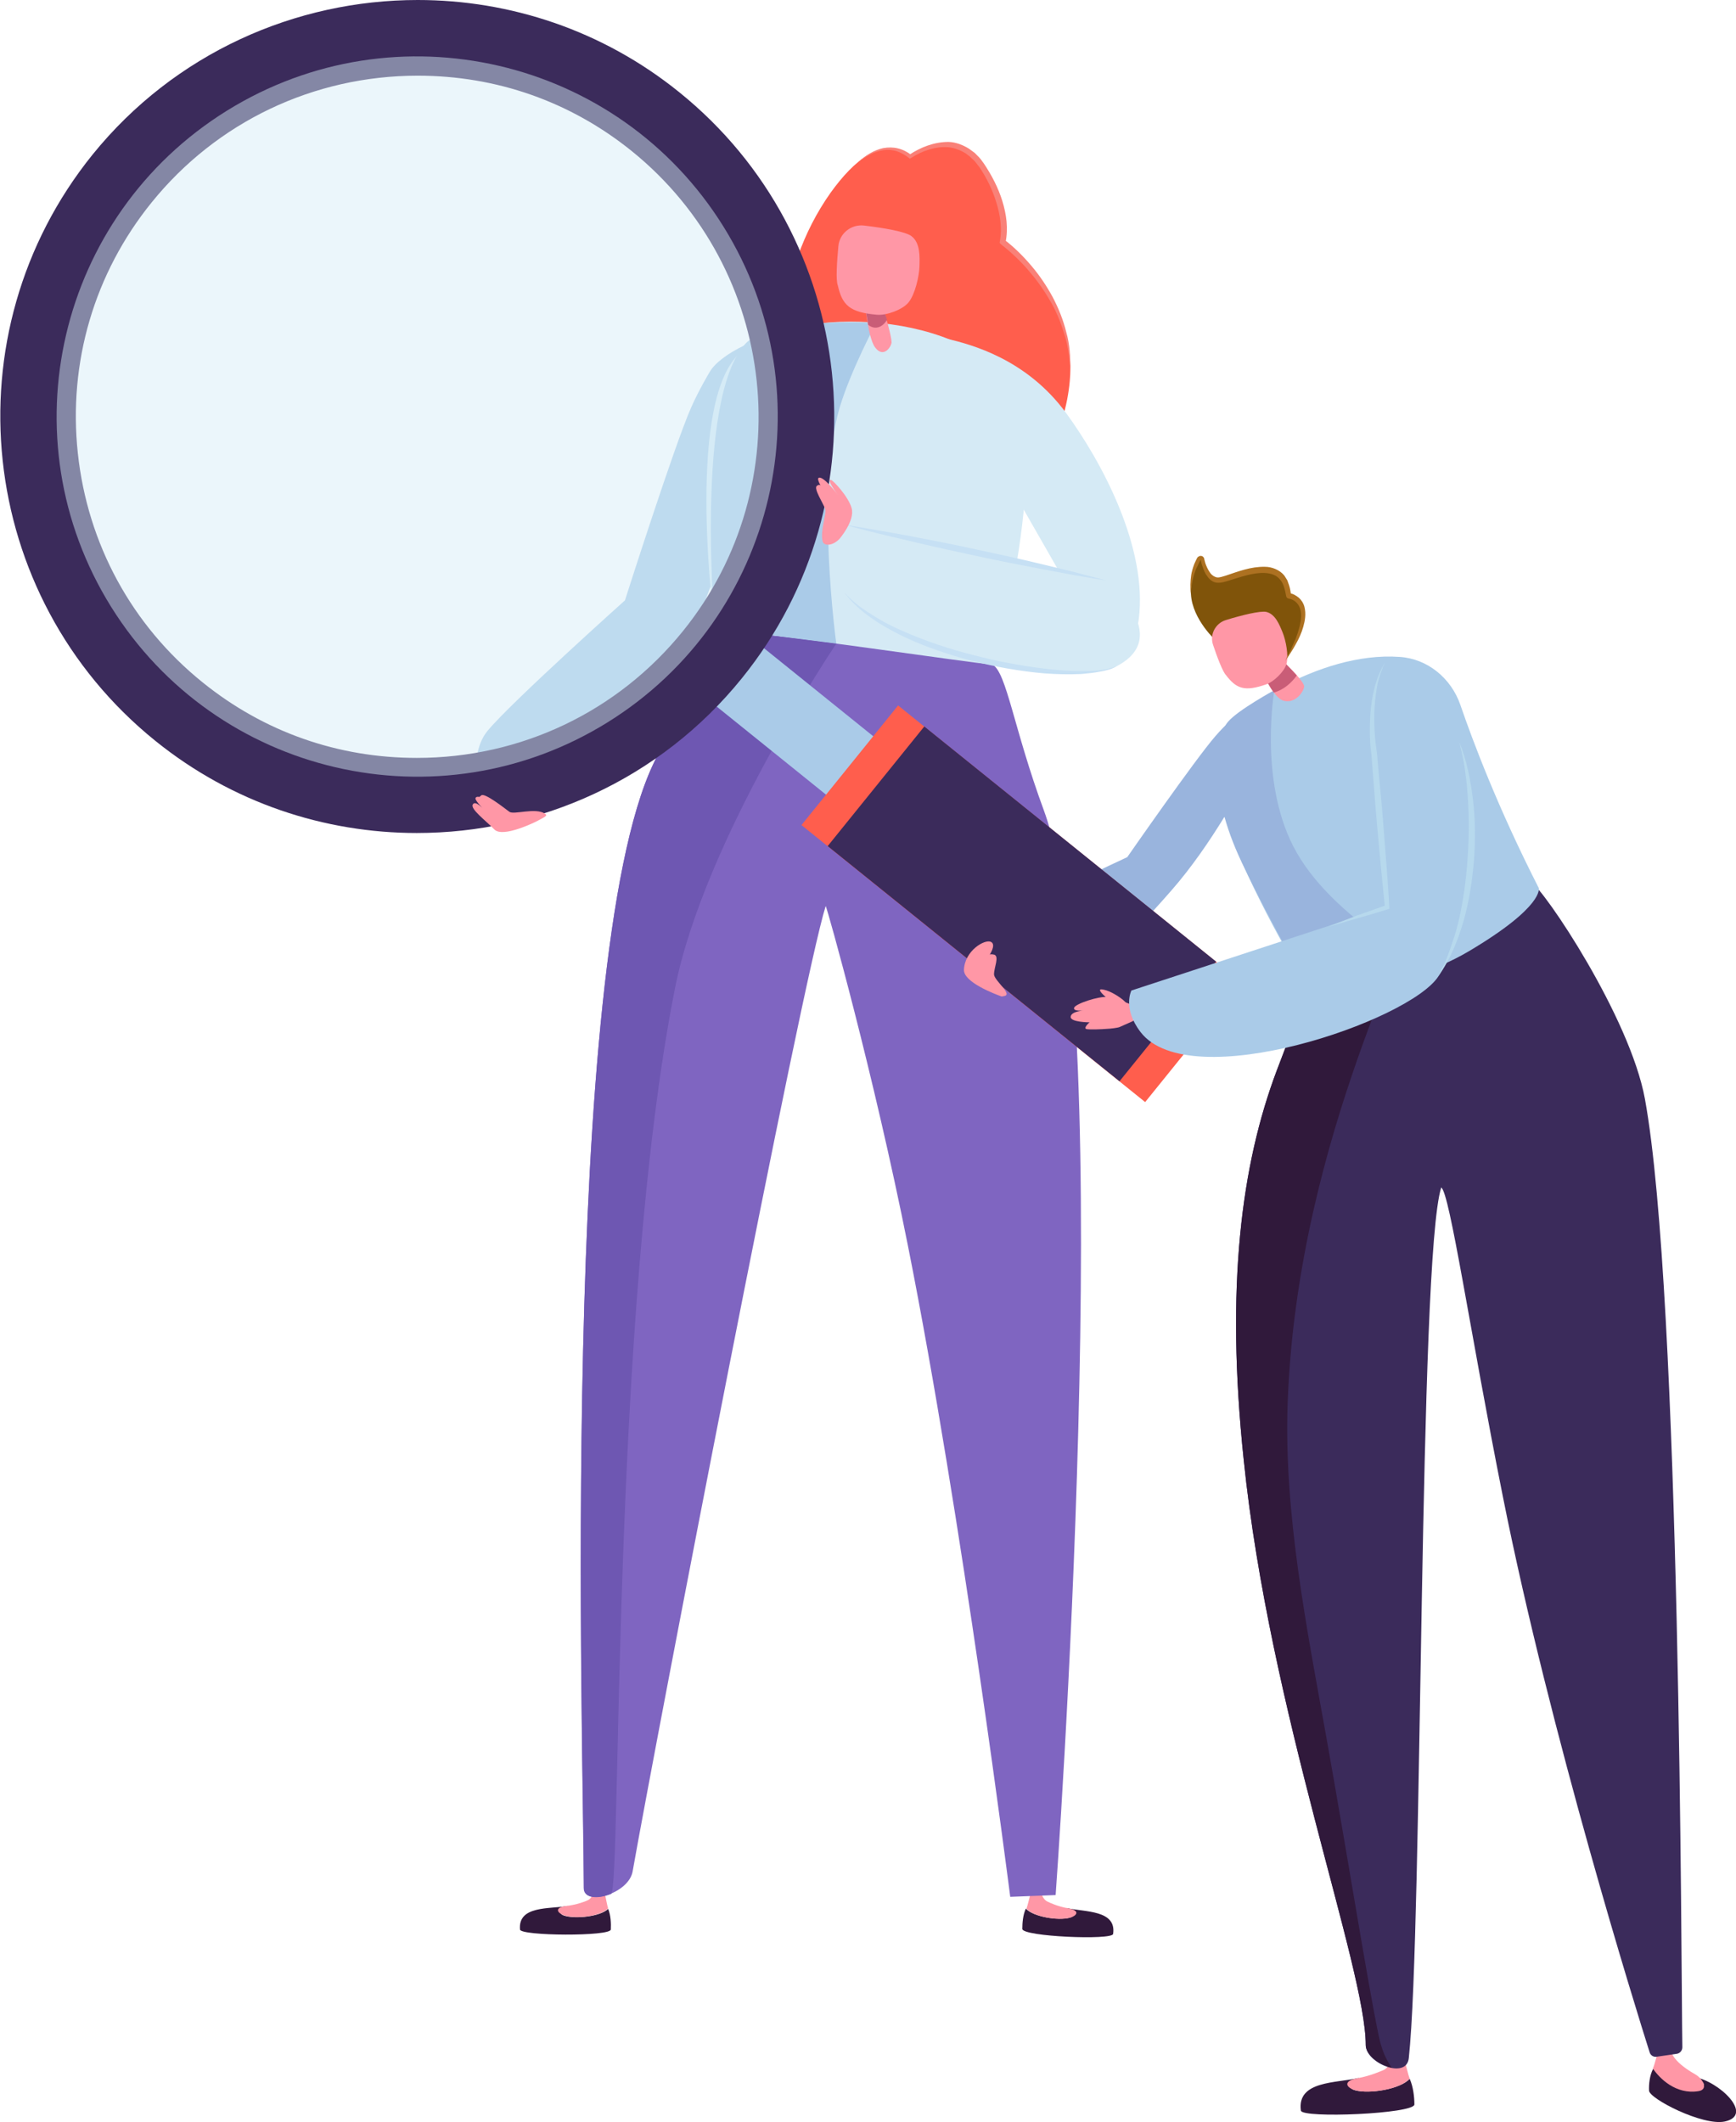 <svg width="472" height="577" viewBox="0 0 472 577" fill="none" xmlns="http://www.w3.org/2000/svg">
<g clip-path="url(#clip0)">
<path d="M468.954 576.838C477.049 575.077 467.351 565.87 460.699 564.749C462.462 565.63 464.706 566.911 461.901 567.551C457.814 568.512 452.123 564.909 449.478 562.507C448.516 564.269 448.276 566.751 448.356 568.432C448.356 570.593 462.943 578.119 468.954 576.838Z" fill="#30193B"/>
<path d="M461.741 568.592C464.626 568.192 463.023 565.23 460.939 564.029C454.047 560.106 454.367 557.384 454.367 557.384L450.921 557.304C450.921 557.304 449.719 561.947 449.398 562.428C451.241 565.15 455.65 569.553 461.741 568.592Z" fill="#FF97A6"/>
<path d="M353.7 573.876C352.577 565.71 363.317 566.43 369.489 564.989C367.806 566.03 365.802 567.631 368.447 568.352C372.294 569.393 380.79 568.032 383.275 565.229C384.236 567.311 384.557 570.193 384.557 572.195C384.557 574.757 354.02 576.038 353.7 573.876Z" fill="#30193B"/>
<path d="M368.527 568.352C365.882 567.631 365.081 565.79 369.088 565.07C372.695 564.429 375.58 563.068 376.222 562.828C377.905 562.027 378.466 559.305 378.466 559.305L381.672 559.145C381.672 559.145 382.954 564.589 383.275 565.15C380.79 568.112 372.374 569.393 368.527 568.352Z" fill="#FF97A6"/>
<path d="M347.127 291.1C353.539 274.047 358.749 261.798 362.676 260.036C383.275 251.15 412.289 238.9 416.136 239.701C419.823 241.782 443.146 276.529 447.234 298.786C457.012 352.267 457.092 537.848 457.413 556.663C457.413 557.543 456.772 558.264 455.97 558.424L450.44 559.225C449.558 559.385 448.757 558.824 448.516 558.024C444.99 546.895 421.506 471.718 408.602 406.868C399.705 362.274 394.175 324.245 391.851 322.884C385.679 342.419 386.881 524.238 383.034 559.625C382.393 565.549 371.332 560.906 371.332 556.102C371.332 535.046 345.204 465.553 338.15 396.941C333.181 349.705 337.509 316.64 347.127 291.1Z" fill="#3B2B5B"/>
<path d="M347.127 291.103C353.539 274.05 358.749 261.801 362.676 260.04C368.126 257.718 374.138 255.076 380.149 252.594C388.164 249.231 352.738 306.955 350.093 381.652C349.051 411.675 355.383 443.139 360.592 472.201C366.764 506.788 371.733 538.492 374.859 553.543C376.221 560.108 378.706 562.27 378.305 562.19C373.336 560.829 371.332 557.867 371.332 556.025C371.332 534.969 345.204 465.476 338.15 396.864C333.181 349.708 337.509 316.643 347.127 291.103Z" fill="#30193B"/>
<path d="M247.421 42.511C247.421 42.511 259.684 33.704 267.298 45.714C274.913 57.723 272.588 65.809 272.588 65.809C272.588 65.809 290.943 79.099 291.023 100.395C291.023 106.72 288.298 136.263 259.123 136.182C257.681 136.182 222.415 127.216 215.442 114.966C211.995 108.882 211.915 98.153 212.797 88.786C213.999 75.736 218.247 63.087 225.861 52.358C232.033 43.792 240.048 36.667 247.421 42.511Z" fill="#FF5E4D"/>
<path d="M233.395 44.032C235.479 42.511 237.723 41.15 240.208 40.83C241.41 40.67 242.693 40.75 243.895 41.15C245.097 41.55 246.139 42.191 247.101 42.911L247.341 43.152L247.662 42.992C250.708 40.99 254.314 39.789 257.761 40.029C259.524 40.189 261.127 40.83 262.57 41.711L263.612 42.511C263.932 42.751 264.253 43.152 264.573 43.392C265.215 43.952 265.695 44.753 266.257 45.393C268.26 48.356 269.863 51.638 270.905 55.081C271.947 58.443 272.508 62.206 271.867 65.489L271.787 66.049L272.188 66.449C274.752 68.451 277.237 70.773 279.401 73.255C281.565 75.737 283.569 78.459 285.252 81.341C287.015 84.223 288.298 87.345 289.259 90.468C290.381 93.67 290.702 97.033 291.023 100.395C291.023 97.033 290.862 93.59 289.901 90.308C289.099 87.025 287.817 83.823 286.214 80.78C284.611 77.818 282.687 74.936 280.443 72.294C278.199 69.652 275.794 67.25 273.069 65.168L273.39 65.969C274.191 62.046 273.63 58.283 272.508 54.6C271.386 50.998 269.623 47.635 267.539 44.513C266.978 43.712 266.417 42.911 265.695 42.271C265.375 41.951 265.054 41.55 264.654 41.31L263.451 40.429C261.768 39.389 259.925 38.668 257.921 38.588C253.994 38.588 250.307 40.029 247.181 42.111H247.742C246.7 41.31 245.498 40.67 244.135 40.349C242.853 40.029 241.49 40.029 240.128 40.269C237.563 40.83 235.319 42.271 233.395 44.032Z" fill="#F98178"/>
<path d="M132.567 198.71C138.979 190.945 169.917 163.243 169.917 163.243C169.917 163.243 183.382 120.971 187.951 110.723C190.034 106 192.92 101.196 192.92 101.196C195.645 96.392 206.706 90.548 219.77 88.947C218.728 100.876 199.572 140.826 199.252 139.385C196.687 149.393 193.16 160.762 188.512 171.25C183.382 182.858 179.775 190.144 170.638 206.236C161.662 222.008 131.445 222.328 131.445 222.328C131.445 222.328 126.155 206.396 132.567 198.71Z" fill="#AACBE8"/>
<path d="M302.644 525.839C303.606 519.274 294.95 519.915 289.981 518.794C291.343 519.675 292.946 520.875 290.782 521.436C287.656 522.237 280.924 521.196 278.92 518.954C278.119 520.635 277.958 522.877 277.958 524.478C277.958 526.56 302.404 527.601 302.644 525.839Z" fill="#30193B"/>
<path d="M290.862 521.436C292.946 520.875 293.668 519.434 290.462 518.874C287.576 518.393 285.252 517.272 284.771 517.032C283.408 516.392 282.928 514.23 282.928 514.23L280.363 514.15C280.363 514.15 279.321 518.473 279.08 518.954C280.924 521.195 287.737 522.316 290.862 521.436Z" fill="#FF97A6"/>
<path d="M141.384 524.636C140.823 518.071 149.399 519.112 154.368 518.231C153.005 519.032 151.322 520.153 153.406 520.873C156.452 521.834 163.264 521.114 165.348 519.032C166.07 520.713 166.15 523.035 166.07 524.636C165.99 526.558 141.464 526.398 141.384 524.636Z" fill="#30193B"/>
<path d="M153.406 520.795C151.322 520.074 150.761 518.633 153.967 518.233C156.852 517.913 159.257 516.952 159.738 516.712C161.1 516.151 161.742 513.99 161.742 513.99H164.306C164.306 513.99 165.108 518.393 165.348 518.873C163.264 521.115 156.452 521.836 153.406 520.795Z" fill="#FF97A6"/>
<path d="M274.432 104.078C259.764 83.743 213.198 82.942 200.293 96.873C186.428 111.844 194.282 170.289 194.282 170.289L270.264 181.817C270.264 181.817 286.855 121.291 274.432 104.078Z" fill="#D5EAF5"/>
<path d="M177.611 207.756C187.71 186.38 195.244 173.57 199.252 171.729C211.033 172.289 265.134 180.456 269.863 180.696C273.71 182.938 275.634 198.149 283.809 220.326C304.488 276.529 287.015 515.271 287.015 515.271L274.672 515.751C274.672 515.751 261.528 412.393 246.86 338.736C237.563 291.981 224.899 246.906 224.499 246.346C218.006 266.842 178.413 472.599 172.001 508.866C170.879 515.031 158.696 518.393 158.696 513.35C158.696 476.041 151.963 261.958 177.611 207.756Z" fill="#7F65C1"/>
<path d="M271.947 250.351C278.199 246.188 306.491 233.058 306.491 233.058C306.491 233.058 325.006 206.398 330.456 200.153C332.941 197.271 336.067 194.468 336.067 194.468C339.032 191.666 346.085 189.745 356.665 188.304C353.459 196.39 332.78 223.29 332.861 222.17C328.933 228.574 324.044 235.78 318.434 242.185C312.262 249.23 308.175 253.553 298.236 262.921C288.458 272.128 266.337 266.363 266.337 266.363C266.337 266.363 265.695 254.434 271.947 250.351Z" fill="#99B4DD"/>
<path d="M397.06 191.667C400.507 201.674 407.239 219.608 418.38 241.465C418.38 241.465 419.983 246.428 399.305 258.678C379.828 270.206 356.184 269.166 356.184 269.166C356.184 269.166 346.326 253.794 337.75 234.659C328.533 214.084 330.697 199.833 333.983 196.31C335.265 194.869 357.867 177.015 380.55 178.617C388.164 179.097 394.576 184.461 397.06 191.667Z" fill="#AACBE8"/>
<path d="M257.68 92.15C263.932 93.672 279 97.515 289.82 112.246C299.599 125.616 312.102 148.914 309.617 168.369C307.774 182.78 289.019 157.24 289.019 157.24L268.18 120.812C268.1 120.812 255.036 91.51 257.68 92.15Z" fill="#D5EAF5"/>
<path d="M228.346 110.643C231.391 100.555 238.204 87.826 238.204 87.826C238.204 87.826 209.591 86.064 202.698 93.43C188.832 108.401 194.362 170.769 194.362 170.769L227.384 175.012C227.384 175.092 221.613 133.14 228.346 110.643Z" fill="#AACBE8"/>
<path d="M303.686 181.097C290.782 187.822 228.827 175.332 226.021 153.636C224.98 145.55 229.548 142.667 229.548 142.667L301.041 157.879C300.961 157.879 319.155 173.011 303.686 181.097Z" fill="#D5EAF5"/>
<path d="M238.765 79.341C238.765 79.341 242.773 91.751 242.372 93.352C241.971 94.873 239.967 97.275 237.884 94.393C235.8 91.511 234.918 80.142 234.918 80.142L238.765 79.341Z" fill="#FF97A6"/>
<path d="M236.04 88.308C235.719 85.826 235.158 83.664 235.158 83.664L239.967 83.184C239.967 83.184 240.448 84.785 241.17 86.947C240.288 88.548 238.204 90.069 236.04 88.308Z" fill="#C95D77"/>
<path d="M227.785 77.579C227.224 76.218 227.544 71.174 227.945 66.931C228.266 63.409 231.472 60.927 234.918 61.327C240.368 61.968 246.299 63.008 247.822 64.209C250.227 66.051 250.066 69.733 249.986 72.456C249.906 75.178 248.784 80.061 247.021 82.223C245.418 84.224 240.929 85.826 238.445 85.585C230.991 84.945 228.987 82.944 227.785 77.579Z" fill="#FF97A6"/>
<path d="M229.548 142.667C235.399 144.269 241.33 145.71 247.261 147.071C253.192 148.512 259.123 149.793 265.054 151.074C270.985 152.355 276.996 153.556 282.928 154.677L291.904 156.358C294.95 156.838 297.915 157.399 300.961 157.879C297.996 157.078 295.03 156.358 292.145 155.557L283.248 153.396C277.317 151.955 271.386 150.674 265.455 149.393C259.524 148.112 253.513 146.911 247.582 145.79C241.57 144.669 235.559 143.628 229.548 142.667Z" fill="#C6E0F4"/>
<path d="M303.686 181.099C300.56 182.38 297.194 182.46 293.988 182.46C290.702 182.46 287.416 182.22 284.13 181.819C277.557 181.019 271.065 179.818 264.734 178.136C258.322 176.535 252.07 174.454 245.979 171.812C242.933 170.531 239.967 169.01 237.242 167.248C234.437 165.567 231.792 163.565 229.548 161.083C233.555 166.448 239.487 170.05 245.498 173.013C251.509 175.895 257.921 177.976 264.333 179.738C270.825 181.339 277.397 182.54 284.05 183.1C287.416 183.34 290.702 183.421 294.068 183.26C295.751 183.1 297.435 182.94 299.038 182.62C300.56 182.38 302.244 181.979 303.686 181.099Z" fill="#C6E0F4"/>
<path d="M177.611 207.756C187.71 186.38 195.244 173.57 199.252 171.729C203.9 171.969 227.384 175.012 227.384 175.012C227.384 175.012 191.477 228.092 183.462 269.003C166.15 356.67 168.955 513.75 166.15 514.951C162.623 516.392 158.776 516.232 158.776 513.43C158.696 476.041 151.963 261.958 177.611 207.756Z" fill="#6E57B2"/>
<path d="M201.542 171.267L237.535 200.273L224.702 216.163L188.709 187.157L201.542 171.267Z" fill="#AACBE8"/>
<path d="M113.572 20.576C85.279 20.576 58.91 33.145 41.197 55.082C25.648 74.297 18.515 98.555 21.16 123.214C23.805 147.873 35.827 170.05 55.143 185.582C71.814 199.032 91.931 206.077 113.331 206.077C141.624 206.077 167.993 193.508 185.706 171.571C217.846 131.781 211.595 73.256 171.76 41.071C155.089 27.621 134.972 20.576 113.572 20.576ZM113.572 0C138.578 0 163.745 8.166 184.664 25.059C233.315 64.289 241.009 135.784 201.736 184.381C179.374 212.082 146.513 226.493 113.331 226.493C88.325 226.493 63.158 218.326 42.239 201.434C-6.412 162.204 -14.106 90.709 25.167 42.032C47.529 14.411 80.39 0 113.572 0Z" fill="#3B2B5B"/>
<path d="M217.911 224.341L244.185 191.814L337.631 267.131L311.356 299.658L217.911 224.341Z" fill="#FF5E4D"/>
<path d="M225.036 230.055L251.306 197.529L330.653 261.473L304.383 293.999L225.036 230.055Z" fill="#3B2B5B"/>
<g opacity="0.69">
<path opacity="0.69" d="M30.198 164.978C1.603 119.062 15.686 58.684 61.653 30.12C107.621 1.557 168.065 15.625 196.66 61.541C225.255 107.458 211.172 167.836 165.205 196.399C119.237 224.963 58.793 210.895 30.198 164.978Z" fill="#D5EAF5"/>
</g>
<path d="M272.909 270.846C272.668 270.846 272.508 271.007 272.268 270.926C270.504 270.286 262.009 267.084 262.089 263.721C262.249 258.517 267.779 255.234 269.462 256.115C270.985 256.916 268.901 259.878 268.901 259.878C268.901 259.878 268.741 259.238 270.264 259.558C271.787 259.958 270.264 263.08 270.264 264.922C270.264 266.603 275.634 270.526 272.909 270.846Z" fill="#FF97A6"/>
<path d="M302.965 273.009C302.965 273.009 301.843 272.128 300.801 271.248C299.599 270.207 298.557 269.086 299.358 269.006C300.16 269.006 301.362 269.406 302.564 270.047C305.289 271.488 308.014 273.89 305.53 273.729C304.007 273.649 302.965 273.009 302.965 273.009Z" fill="#FF97A6"/>
<path d="M308.976 274.369C308.816 273.888 308.495 273.568 308.014 273.328C306.492 272.687 302.724 271.246 301.041 271.086C298.797 270.846 292.545 272.848 292.065 273.968C291.584 275.089 294.71 274.769 294.71 274.769C294.71 274.769 291.263 274.929 291.103 276.45C290.943 277.971 296.232 277.971 296.232 277.971C296.232 277.971 294.389 279.573 295.431 279.813C296.313 279.973 299.198 279.893 301.122 279.733C301.683 279.733 303.847 279.493 304.408 279.252C306.011 278.532 309.457 277.091 309.537 276.771C309.697 276.69 309.217 275.249 308.976 274.369Z" fill="#FF97A6"/>
<path d="M145.792 223.371C145.792 223.371 136.735 227.934 134.411 225.532C132.086 223.13 127.758 219.928 128.56 218.727C129.281 217.446 131.686 220.248 131.686 220.248C131.686 220.248 129.121 217.686 129.281 217.046C129.441 216.405 130.483 216.726 130.483 216.726C130.483 216.726 129.922 216.966 130.884 216.245C131.846 215.525 137.296 219.848 138.498 220.729C139.7 221.609 145.551 219.528 148.116 221.209C149.078 221.769 148.196 222.09 145.792 223.371Z" fill="#FF97A6"/>
<path d="M228.186 146.59C228.186 146.59 232.514 141.626 231.552 138.184C230.67 134.981 226.502 130.578 225.941 130.498C224.499 130.258 227.945 134.741 227.945 134.741C227.945 134.741 223.857 129.217 222.575 129.937C222.014 130.258 223.296 132.339 223.296 132.339C223.296 132.339 223.056 131.378 222.094 132.099C221.132 132.82 223.857 136.903 224.338 138.344C224.819 139.785 222.896 144.348 223.697 147.311C224.098 148.431 226.262 148.512 228.186 146.59Z" fill="#FF97A6"/>
<path d="M388.084 263.881C371.733 269.805 356.104 269.085 356.104 269.085C356.104 269.085 346.727 253.473 337.67 234.578C327.811 214.003 330.777 199.912 333.903 196.229C336.628 193.027 346.486 187.663 346.486 187.663C346.486 187.663 342.238 211.761 351.616 230.095C362.115 250.511 390.087 263.16 388.084 263.881Z" fill="#99B4DD"/>
<path d="M376.542 180.056C377.905 177.734 386.08 180.536 387.683 182.778C391.69 188.382 393.213 191.585 396.74 201.672C402.27 217.284 401.629 248.828 391.129 265.401C383.355 277.65 323.483 298.066 310.098 280.612C305.129 274.127 307.614 269.324 307.614 269.324L377.023 246.586L373.416 204.715C373.577 204.875 371.012 189.503 376.542 180.056Z" fill="#AACBE8"/>
<path d="M396.74 201.673C397.381 204.315 398.022 206.957 398.343 209.679C398.503 211.04 398.743 212.402 398.824 213.682C398.984 215.044 399.064 216.405 399.144 217.766C399.465 223.21 399.385 228.654 398.984 234.018C398.583 239.462 397.862 244.826 396.66 250.11C396.339 251.391 396.018 252.752 395.618 254.033C395.217 255.314 394.736 256.595 394.335 257.876C393.934 259.157 393.373 260.438 392.893 261.639C392.332 262.84 391.69 264.041 391.129 265.322C394.335 260.838 396.419 255.634 397.942 250.35C399.465 245.066 400.266 239.542 400.747 234.098C401.148 228.574 401.148 223.05 400.507 217.605C399.866 212.241 398.824 206.797 396.74 201.673Z" fill="#B7D9ED"/>
<path d="M361.153 251.951C363.878 251.23 366.523 250.429 369.248 249.629C371.974 248.908 374.618 248.028 377.344 247.227L377.744 247.067V246.586C377.504 243.064 377.344 239.621 377.023 236.098L376.221 225.61C375.741 218.645 374.939 211.68 374.378 204.714C373.737 200.631 373.496 196.388 373.737 192.225C373.897 190.143 374.138 188.062 374.538 185.98C375.019 183.979 375.66 181.977 376.622 180.056C374.378 183.658 373.256 187.902 372.775 192.145C372.535 194.307 372.454 196.388 372.454 198.55C372.454 200.711 372.535 202.793 372.855 204.955V204.875C373.416 211.84 373.897 218.805 374.538 225.771L375.5 236.259C375.821 239.781 376.221 243.224 376.542 246.666L376.943 246.106C374.298 247.067 371.653 247.947 369.008 248.908C366.363 249.949 363.718 250.91 361.153 251.951Z" fill="#B7D9ED"/>
<path d="M347.528 178.457C347.528 178.457 354.822 185.262 354.581 186.703C354.421 188.144 352.177 191.346 349.051 190.546C345.925 189.745 342.799 181.579 342.799 181.579L347.528 178.457Z" fill="#FF97A6"/>
<path d="M352.577 183.662C351.215 185.583 349.051 187.585 346.326 188.305C345.284 186.864 344.322 185.103 343.681 183.742L349.131 180.059C350.173 181.1 351.455 182.381 352.577 183.662Z" fill="#C95D77"/>
<path d="M330.857 174.453C330.857 174.453 324.204 168.609 323.804 161.563C323.563 157.24 325.166 153.637 326.128 151.876C326.369 151.476 326.93 151.556 327.01 152.036C327.491 154.038 328.693 157.881 331.418 157.8C335.105 157.64 349.211 149.314 350.413 162.044C350.413 162.044 359.871 163.084 349.532 179.657L330.857 174.453Z" fill="#80540A"/>
<path d="M333.342 183.58C332.46 182.699 330.937 178.696 329.815 175.334C328.853 172.531 330.456 169.489 333.261 168.608C337.67 167.247 342.639 166.046 344.242 166.367C346.727 166.927 347.849 169.809 348.73 171.971C349.612 174.133 350.413 178.216 349.772 180.538C349.211 182.619 346.246 185.421 344.322 186.062C338.391 188.143 336.147 187.263 333.342 183.58Z" fill="#FF97A6"/>
<path d="M323.804 161.561C323.804 159.8 324.124 158.038 324.605 156.357C324.846 155.556 325.166 154.676 325.567 153.955C325.727 153.555 325.968 153.155 326.128 152.754L326.449 152.194C326.529 152.034 326.449 152.194 326.449 152.114C326.449 152.194 326.368 152.034 326.449 152.194L326.609 152.834C326.689 153.315 326.849 153.715 327.01 154.195C327.33 155.076 327.651 155.957 328.292 156.757C328.853 157.558 329.735 158.359 330.937 158.439C332.059 158.519 332.941 158.198 333.822 157.958C337.269 156.917 340.635 155.636 343.921 155.797C345.524 155.877 347.047 156.357 348.009 157.558C349.051 158.679 349.371 160.44 349.692 162.041V162.121C349.772 162.442 350.013 162.682 350.333 162.762C351.696 162.922 352.978 163.963 353.459 165.404C353.94 166.845 353.78 168.526 353.379 170.208C353.138 171.008 352.978 171.809 352.657 172.609C352.417 173.41 352.096 174.211 351.696 175.011C351.054 176.612 350.173 178.054 349.452 179.655C350.413 178.214 351.455 176.773 352.257 175.251C353.138 173.73 353.86 172.129 354.341 170.448C354.822 168.766 355.142 166.925 354.661 165.004C354.421 164.043 353.86 163.162 353.138 162.522C352.337 161.881 351.535 161.401 350.413 161.241L351.054 161.961C350.894 161.001 350.814 160.12 350.493 159.159L350.013 157.798L349.211 156.517C347.929 154.916 345.765 154.115 343.921 154.115C340.074 154.035 336.628 155.396 333.261 156.517C332.46 156.757 331.578 157.078 330.937 156.997C330.296 156.917 329.655 156.517 329.174 155.957C328.693 155.316 328.292 154.596 327.971 153.795C327.811 153.395 327.651 152.994 327.571 152.594L327.41 151.954C327.41 151.633 327.01 151.153 326.529 151.153C326.128 151.073 325.567 151.473 325.487 151.713L325.166 152.354C325.006 152.754 324.765 153.155 324.605 153.635C324.285 154.516 324.044 155.396 323.884 156.277C323.643 158.038 323.563 159.8 323.804 161.561Z" fill="#AD7121"/>
</g>
<defs>
<clipPath id="clip0">
<rect width="472" height="577" fill="white" transform="matrix(-1 0 0 1 472 0)"/>
</clipPath>
</defs>
</svg>

